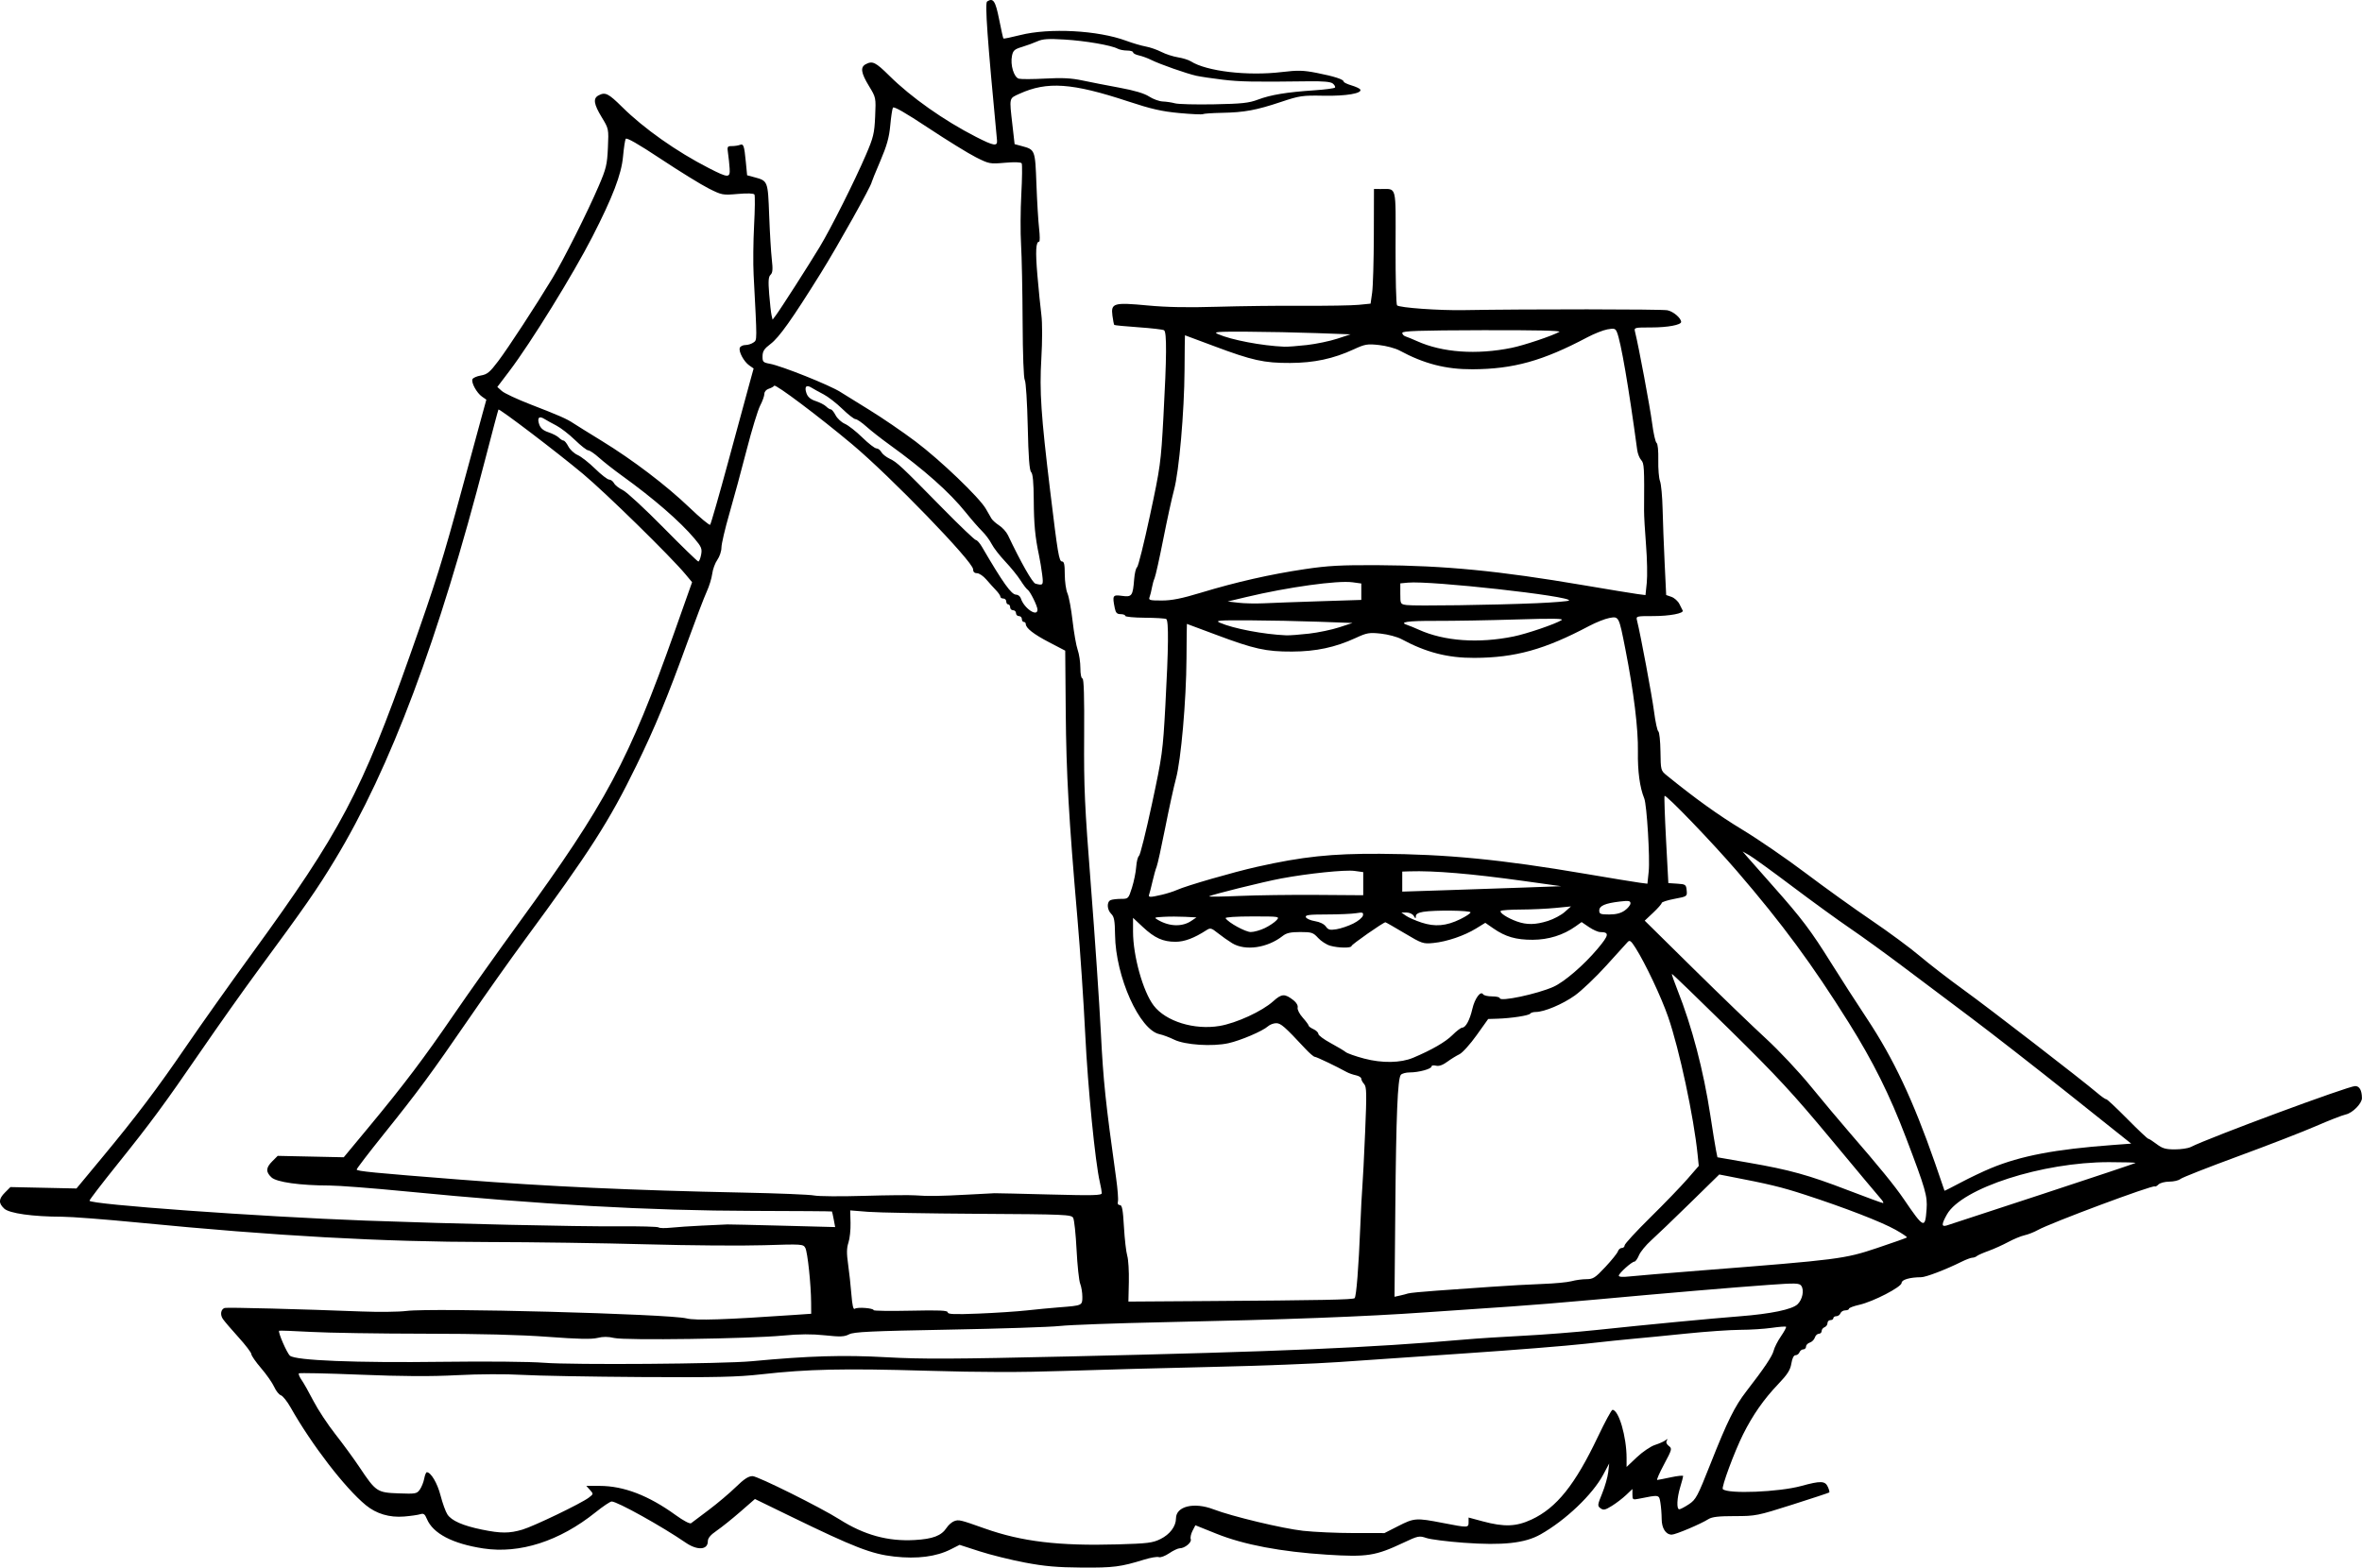 <?xml version="1.0" encoding="UTF-8"?>
<svg version="1.1" viewBox="0 0 1291.6 857.4" xmlns="http://www.w3.org/2000/svg">
<path transform="translate(-5.281 -49.355)" d="m565.67 903.99c-7.627-1.445-18.769-4.213-24.76-6.151l-10.893-3.524-4.824 2.442c-7.977 4.039-18.349 5.368-30.919 3.963-12.408-1.387-21.859-5.046-56.256-21.785l-19.918-9.693-7.965 6.946c-4.381 3.821-10.177 8.469-12.882 10.329-3.485 2.398-4.917 4.111-4.917 5.884 0 4.733-5.745 5.082-12.074 0.732-13-8.934-37.449-22.536-40.509-22.536-0.79 0-4.762 2.669-8.827 5.93-19.672 15.786-41.412 22.785-61.35 19.751-16.844-2.563-27.567-8.18-30.879-16.175-1.093-2.638-1.787-3.131-3.591-2.55-1.23 0.396-5.193 0.966-8.806 1.266-8.013 0.666-15.235-1.481-21.019-6.249-11.371-9.373-29.566-33.023-41.07-53.384-1.888-3.342-4.282-6.345-5.319-6.675-1.037-0.329-2.691-2.395-3.675-4.591-0.984-2.196-4.194-6.791-7.135-10.212-2.941-3.421-5.347-6.885-5.347-7.698 0-0.813-3.17-4.974-7.045-9.247-3.875-4.273-7.726-8.781-8.557-10.018-1.591-2.367-1.094-5.297 1.019-6.004 1.237-0.414 41.843 0.633 74.851 1.93 9.387 0.369 20.427 0.239 24.533-0.288 14.137-1.816 143.66 1.637 153.2 4.084 4.792 1.228 21.316 0.694 58.796-1.901l9.333-0.646-0.036-5.996c-0.06-9.978-1.93-27.69-3.168-30.004-1.131-2.114-1.764-2.155-22.713-1.49-11.852 0.376-40.749 0.151-64.216-0.501-23.467-0.652-62.347-1.213-86.4-1.245-58.365-0.08-116.31-3.301-191.46-10.644-17.887-1.748-36.607-3.186-41.6-3.196-16.08-0.033-28.907-1.833-31.69-4.447-3.219-3.024-3.098-5.267 0.476-8.841l2.931-2.931 36.117 0.77 13.714-16.533c19.156-23.094 30.26-37.798 46.721-61.867 7.824-11.44 23.833-34 35.575-50.133 48.225-66.258 59.972-88.457 86.425-163.32 14.165-40.086 17.813-51.753 28.48-91.082 4.773-17.6 9.7-35.714 10.948-40.254l2.269-8.254-2.394-1.677c-2.869-2.009-5.943-7.603-5.217-9.493 0.286-0.744 2.36-1.667 4.611-2.052 3.479-0.594 4.902-1.773 9.509-7.884 5.518-7.319 20.546-30.323 29.653-45.392 6.147-10.171 19.036-35.85 25.261-50.326 4.114-9.567 4.634-11.731 5.048-20.994 0.462-10.322 0.46-10.331-3.392-16.673-4.337-7.139-4.81-10.28-1.791-11.895 3.731-1.997 5.393-1.187 12.972 6.317 11.937 11.819 29.795 24.415 47.364 33.406 10.714 5.483 11.741 5.505 11.41 0.239-0.147-2.347-0.537-6.067-0.866-8.267-0.556-3.717-0.409-4 2.075-4 1.47 0 3.428-0.29 4.351-0.644 2.054-0.788 2.42 0.256 3.303 9.425l0.692 7.181 3.95 1.064c7.418 1.997 7.415 1.991 8.114 20.841 0.348 9.387 0.996 20.229 1.439 24.095 0.624 5.437 0.47 7.342-0.679 8.415-1.163 1.087-1.327 3.375-0.754 10.572 0.402 5.052 0.985 10.264 1.296 11.583l0.565 2.398 1.807-2.398c2.514-3.336 17.897-27.337 23.974-37.405 6.152-10.192 19.045-35.884 25.255-50.326 4.114-9.567 4.634-11.731 5.048-20.994 0.462-10.322 0.46-10.331-3.392-16.673-4.337-7.139-4.81-10.28-1.791-11.895 3.731-1.997 5.393-1.187 12.972 6.317 11.937 11.819 29.795 24.415 47.364 33.406 9.782 5.006 11.812 5.331 11.479 1.839-5.295-55.583-6.683-75.075-5.403-75.9 3.341-2.155 4.548-0.355 6.563 9.778 1.107 5.567 2.159 10.286 2.339 10.486 0.179 0.2 4.294-0.64 9.144-1.867 16.003-4.047 42.535-2.629 58.012 3.1 3.52 1.303 8.32 2.713 10.667 3.134s6.187 1.751 8.533 2.956c2.347 1.206 6.427 2.535 9.067 2.955s5.829 1.415 7.087 2.212c8.618 5.457 31 8.091 49.709 5.85 8.831-1.058 11.721-0.985 19.2 0.483 9.487 1.862 14.671 3.549 14.671 4.775 0 0.423 1.9 1.338 4.222 2.033s4.487 1.693 4.81 2.216c1.317 2.131-7.647 3.678-19.936 3.441-11.738-0.227-13.175-0.018-23.467 3.421-13.507 4.514-19.986 5.707-32.227 5.935-5.242 0.098-9.92 0.418-10.396 0.712-0.476 0.294-6.29 0.029-12.92-0.587-9.603-0.894-15.301-2.193-28.004-6.385-30.636-10.11-44.25-11.062-59.415-4.156-5.745 2.616-5.559 1.803-3.849 16.837l1.217 10.704 3.882 1.045c7.341 1.977 7.349 1.996 8.047 20.822 0.348 9.387 1.004 20.307 1.457 24.267s0.471 7.2 0.04 7.2c-1.822 0-2.092 5.182-0.959 18.44 0.662 7.751 1.634 17.453 2.16 21.56 0.565 4.419 0.56 14.216-0.013 24-1.051 17.945-0.194 30.753 4.856 72.533 4.175 34.543 4.827 38.4 6.485 38.4 1.109 0 1.477 1.753 1.477 7.039 0 3.871 0.661 8.551 1.47 10.4 0.809 1.849 2.067 8.626 2.796 15.062 0.73 6.435 1.988 13.576 2.797 15.867 0.809 2.292 1.47 6.747 1.47 9.9 0 3.335 0.474 5.733 1.133 5.733 0.779 0 1.069 9.919 0.93 31.733-0.179 27.932 0.265 37.739 3.707 81.867 2.151 27.573 4.593 63.573 5.427 80 1.367 26.909 2.496 37.68 8.38 79.896 0.81 5.809 1.24 11.449 0.957 12.533-0.328 1.254 0.053 1.971 1.046 1.971 1.238 0 1.705 2.489 2.251 12 0.379 6.6 1.191 13.68 1.804 15.733 0.613 2.053 1.005 8.533 0.871 14.4l-0.243 10.667 42.602-0.284c63.512-0.424 80.263-0.754 81.107-1.598 0.933-0.933 2.203-17.046 3.089-39.184 0.364-9.093 0.877-18.933 1.141-21.867 0.264-2.933 0.946-16.347 1.516-29.809 0.894-21.104 0.819-24.715-0.54-26.217-0.867-0.958-1.577-2.295-1.577-2.971 0-0.676-1.32-1.507-2.933-1.847s-3.848-1.12-4.966-1.733c-6.07-3.329-16.6-8.356-17.505-8.356-0.574 0-2.893-1.983-5.153-4.406-11.361-12.183-13.427-13.994-15.962-13.994-1.439 0-3.463 0.766-4.497 1.701-2.879 2.605-14.945 7.761-21.638 9.245-8.729 1.936-23.745 0.953-29.642-1.94-2.583-1.268-6.184-2.614-8-2.992-10.969-2.282-24.05-31.455-24.339-54.281-0.099-7.796-0.489-9.959-2.076-11.508-2.4-2.343-2.554-6.7-0.267-7.578 0.928-0.356 3.48-0.647 5.672-0.647 3.915 0 4.019-0.107 5.924-6.133 1.067-3.373 2.108-8.501 2.313-11.395 0.206-2.894 0.89-5.58 1.52-5.97 0.63-0.39 3.81-13.142 7.067-28.339 5.661-26.42 5.983-28.776 7.35-53.764 1.73-31.635 1.884-46.591 0.488-47.454-0.575-0.355-5.855-0.677-11.733-0.715-5.878-0.038-10.688-0.496-10.688-1.017 0-0.521-1.14-0.948-2.533-0.948-1.984 0-2.678-0.723-3.2-3.333-1.387-6.933-1.134-7.357 3.972-6.657 5.421 0.743 5.926 0.049 6.641-9.146 0.248-3.192 0.961-6.118 1.584-6.503 0.623-0.385 3.796-13.133 7.053-28.33 5.661-26.42 5.983-28.776 7.35-53.764 1.805-32.995 1.903-46.579 0.343-47.543-0.655-0.405-6.958-1.137-14.008-1.626-7.05-0.49-12.992-1.065-13.205-1.278-0.213-0.213-0.667-2.51-1.008-5.103-0.901-6.84 0.7-7.3 19.301-5.542 10.294 0.973 22.011 1.195 37.844 0.717 12.613-0.381 33.733-0.629 46.933-0.551 13.2 0.078 26.945-0.152 30.544-0.51l6.544-0.652 0.852-6.022c0.469-3.312 0.884-17.423 0.923-31.356l0.071-25.334 3.733 0.015c8.846 0.036 8.174-2.622 8.082 31.972-0.045 16.922 0.318 31.168 0.807 31.657 1.303 1.305 22.9 2.857 36.445 2.618 34.645-0.61 108.23-0.561 111.41 0.074 3.186 0.637 7.423 4.232 7.496 6.36 0.056 1.645-7.392 3.038-16.251 3.038-9.45 0-9.55 0.028-8.938 2.463 1.942 7.737 8.191 41.177 9.307 49.804 0.721 5.573 1.819 10.466 2.439 10.872 0.666 0.436 1.052 4.279 0.944 9.385-0.101 4.755 0.323 9.943 0.942 11.528 0.62 1.585 1.256 8.402 1.414 15.149 0.158 6.747 0.664 20.117 1.123 29.712l0.836 17.445 2.891 1.008c1.59 0.554 3.541 2.304 4.337 3.888 0.795 1.584 1.603 3.186 1.796 3.559 0.798 1.55-7.091 3.055-16.022 3.055-9.45 0-9.55 0.028-8.938 2.463 1.942 7.737 8.191 41.177 9.307 49.804 0.721 5.573 1.774 10.438 2.34 10.811 0.566 0.373 1.09 5.338 1.164 11.035 0.133 10.15 0.2 10.41 3.336 12.959 15.679 12.745 28.383 21.863 41.609 29.862 8.592 5.197 24.105 15.849 34.473 23.671 10.368 7.822 26.531 19.427 35.918 25.788 9.387 6.361 21.297 15.154 26.467 19.541 5.17 4.386 15.948 12.706 23.95 18.488 13.902 10.044 64.502 49.105 73.187 56.498 2.276 1.937 4.436 3.432 4.8 3.322 0.364-0.11 5.515 4.711 11.447 10.713 5.932 6.002 11.124 10.913 11.538 10.913s2.473 1.312 4.575 2.916c3.136 2.392 4.919 2.916 9.934 2.916 3.361 0 7.249-0.568 8.64-1.262 10.899-5.442 86.239-33.369 90.021-33.369 2.346 0 3.658 2.339 3.692 6.585 0.023 2.918-5.12 8.136-8.814 8.941-1.891 0.412-9.198 3.259-16.238 6.326s-26.24 10.516-42.667 16.554c-16.426 6.037-30.624 11.626-31.55 12.419-0.926 0.793-3.652 1.442-6.057 1.442-2.405 0-5.07 0.697-5.922 1.549-0.852 0.852-1.765 1.333-2.029 1.069-0.957-0.957-57.032 19.962-64.001 23.876-2.008 1.128-5.245 2.401-7.193 2.829-1.948 0.428-5.996 2.101-8.995 3.717-2.999 1.617-7.852 3.803-10.785 4.859-2.933 1.056-5.789 2.321-6.347 2.81-0.557 0.49-1.661 0.89-2.452 0.89-0.791 0-3.455 1.002-5.92 2.228-8.675 4.312-19.444 8.432-22.082 8.447-6.148 0.035-10.667 1.345-10.667 3.092 0 2.249-15.54 10.294-23.2 12.011-3.08 0.69-5.6 1.653-5.6 2.139s-0.909 0.883-2.019 0.883c-1.111 0-2.296 0.72-2.633 1.6s-1.349 1.6-2.248 1.6-1.633 0.48-1.633 1.067c0 0.587-0.72 1.067-1.6 1.067s-1.6 0.735-1.6 1.633c0 0.898-0.72 1.91-1.6 2.248-0.88 0.338-1.6 1.283-1.6 2.1 0 0.817-0.688 1.486-1.528 1.486s-1.825 0.935-2.188 2.079c-0.363 1.143-1.595 2.376-2.739 2.739-1.143 0.363-2.079 1.347-2.079 2.188 0 0.84-0.669 1.528-1.486 1.528-0.817 0-1.762 0.72-2.1 1.6-0.338 0.88-1.307 1.6-2.154 1.6-0.983 0-1.809 1.638-2.286 4.533-0.593 3.6-2.109 5.961-7.367 11.467-7.704 8.068-13.74 16.714-18.989 27.2-4.765 9.519-12.035 29.14-11.131 30.043 2.743 2.743 30.703 1.623 42.881-1.718 10.643-2.92 13.049-2.841 14.561 0.479 0.669 1.469 1.019 2.845 0.777 3.056-0.242 0.212-9.32 3.21-20.173 6.662-19.139 6.088-20.088 6.277-31.513 6.277-8.81 0-12.44 0.417-14.4 1.656-4.272 2.699-17.948 8.478-20.064 8.478-3.259 0-5.488-3.493-5.501-8.617-6e-3 -2.594-0.317-6.566-0.691-8.827-0.745-4.508-0.48-4.46-11.831-2.184-3.256 0.653-3.467 0.512-3.467-2.314v-3.009l-3.467 3.283c-1.907 1.806-5.409 4.484-7.784 5.953-3.645 2.254-4.608 2.457-6.187 1.303-1.762-1.288-1.71-1.756 0.897-8.144 1.521-3.727 3.007-8.937 3.302-11.577l0.536-4.8-3.243 6.088c-5.795 10.881-20.605 24.996-34.34 32.731-8.563 4.822-20.58 6.122-42.034 4.546-8.9-0.654-18.05-1.819-20.331-2.588-3.955-1.334-4.548-1.211-12.682 2.626-15.175 7.159-19.815 7.88-41.746 6.486-25.163-1.598-45.396-5.436-60.382-11.454l-11.524-4.627-1.566 3.029c-0.861 1.666-1.297 3.729-0.969 4.585 0.666 1.736-3.264 4.978-6.034 4.978-0.961 0-3.556 1.228-5.767 2.728-2.211 1.5-4.754 2.446-5.65 2.102s-4.555 0.281-8.129 1.389c-12.671 3.928-16.749 4.447-33.981 4.323-13.541-0.097-20.342-0.697-31.185-2.751zm74.157-12.835c5.182-2.554 8.51-6.977 8.51-11.31 0-6.652 9.886-9.041 20.522-4.959 10.072 3.866 37.7 10.49 48.98 11.743 6.067 0.674 18.561 1.231 27.764 1.238l16.733 0.012 7.535-3.84c8.755-4.462 9.791-4.534 24.37-1.703 13.868 2.693 14.096 2.686 14.096-0.415v-2.545l7.733 2.08c11.788 3.17 18.341 2.921 26.755-1.017 13.676-6.4 23.733-18.968 36.252-45.307 3.834-8.067 7.412-14.667 7.95-14.667 3.418 0 7.709 14.697 7.709 26.406v4.837l5.634-5.329c3.099-2.931 7.539-5.943 9.867-6.694 2.328-0.751 4.925-1.903 5.771-2.559 1.192-0.926 1.348-0.879 0.693 0.21-0.527 0.876-0.102 1.964 1.129 2.89 1.882 1.417 1.761 1.883-2.607 10.062-2.519 4.717-4.199 8.559-3.733 8.539 0.466-0.021 3.847-0.681 7.514-1.468 3.667-0.787 6.667-1.086 6.667-0.665 0 0.421-0.715 3.121-1.589 6.001-1.838 6.059-2.1 12.17-0.522 12.17 0.599 0 2.959-1.237 5.244-2.749 3.85-2.548 4.713-4.162 11.785-22.041 9.277-23.455 13.25-31.489 19.672-39.782 9.775-12.623 14.196-19.217 14.924-22.258 0.408-1.703 2.2-5.217 3.983-7.808 1.783-2.591 3.027-4.926 2.765-5.188-0.262-0.262-3.788 2e-3 -7.836 0.587-4.048 0.585-11.772 1.073-17.166 1.085-5.393 0.012-18.833 0.949-29.867 2.083s-23.661 2.371-28.061 2.749-16.4 1.626-26.667 2.774c-10.267 1.148-39.787 3.51-65.6 5.25-25.813 1.74-57.013 3.885-69.333 4.769-12.32 0.883-43.52 2.08-69.333 2.66-25.813 0.58-62.053 1.563-80.533 2.186-24.459 0.824-45.063 0.796-75.733-0.1-45.155-1.321-64.807-0.894-90.133 1.957-13.247 1.491-24.594 1.748-65.951 1.493-27.473-0.169-56.753-0.705-65.067-1.191-8.857-0.517-23.507-0.446-35.382 0.172-14.522 0.756-29.574 0.678-53.102-0.273-18.059-0.73-33.112-1.051-33.45-0.713-0.338 0.338 0.327 1.962 1.477 3.609 1.15 1.647 4.077 6.835 6.503 11.528 2.426 4.693 7.81 12.853 11.964 18.133 4.154 5.28 10.115 13.44 13.247 18.133 8.903 13.343 9.588 13.8 21.315 14.232 9.357 0.344 10.018 0.226 11.644-2.097 0.948-1.354 2.02-4.038 2.382-5.965 0.361-1.927 1-3.503 1.419-3.503 2.243 0 5.783 5.995 7.514 12.724 1.079 4.193 2.765 8.851 3.747 10.35 2.263 3.453 8.429 6.165 18.894 8.308 10.354 2.121 14.992 2.119 22.152-6e-3 6.279-1.865 32.091-14.302 36.266-17.474 2.595-1.972 2.606-2.042 0.635-4.22l-2.005-2.215 7.365 0.013c13.112 0.022 26.679 5.232 41.426 15.907 4.369 3.162 7.861 5 8.533 4.49 0.626-0.474 5.006-3.771 9.732-7.326s11.348-9.153 14.714-12.44c4.534-4.426 6.909-5.976 9.16-5.976 2.809 0 37.231 17.132 47.547 23.664 13.512 8.556 26.472 12.115 41.087 11.282 9.979-0.569 14.628-2.347 17.469-6.682 1.001-1.528 2.868-3.166 4.149-3.64 2.529-0.936 3.276-0.756 16.748 4.029 20.155 7.158 40.521 9.595 72.533 8.681 16.506-0.472 19.225-0.809 23.49-2.911zm-223.49-97.271c31.32-2.943 50.143-3.502 73.588-2.186 19.508 1.096 36.469 1.021 100.28-0.439 115.14-2.635 164.96-4.765 215.85-9.227 6.83-0.599 21.299-1.536 32.152-2.083 10.853-0.547 28.853-1.96 40-3.14 28.014-2.966 62.483-6.265 78.456-7.508 16.979-1.321 28.521-3.72 31.537-6.553 2.719-2.554 3.769-7.786 2.038-10.153-1.071-1.465-3.127-1.52-17.688-0.479-19.563 1.4-55.674 4.466-95.409 8.101-15.84 1.449-36.24 3.12-45.333 3.713-9.093 0.593-29.973 2.024-46.4 3.179-34.159 2.404-76.695 4.009-144 5.433-25.813 0.546-51.253 1.472-56.533 2.058-5.28 0.586-32.673 1.488-60.874 2.005-42.462 0.778-51.813 1.219-54.409 2.562-2.626 1.358-4.777 1.446-13.228 0.544-7.117-0.76-13.87-0.719-22.905 0.139-18.521 1.758-86.346 2.729-92.317 1.321-3.328-0.785-6.14-0.794-9.171-0.032-3.171 0.798-10.573 0.637-26.946-0.586-15.263-1.14-37.168-1.699-67.629-1.726-24.78-0.022-52.73-0.466-62.113-0.985-9.383-0.519-17.2-0.804-17.371-0.633-0.73 0.73 4.236 12.176 5.919 13.643 3.025 2.637 36.007 3.96 83.444 3.347 24.067-0.311 47.851-0.086 55.467 0.523 15.542 1.244 97.91 0.638 113.6-0.837zm150.4-27.791c5.28-0.585 13.2-1.341 17.6-1.681 12.836-0.99 12.8-0.974 12.8-5.765 0-2.297-0.535-5.528-1.189-7.18-0.654-1.651-1.542-9.997-1.974-18.545-0.432-8.548-1.267-16.404-1.856-17.457-1.003-1.793-4.283-1.933-51.627-2.21-27.805-0.163-54.997-0.649-60.426-1.081l-9.871-0.785 0.181 6.805c0.1 3.743-0.413 8.595-1.139 10.784-0.995 3-1.047 5.889-0.21 11.733 0.611 4.264 1.427 11.72 1.815 16.569 0.5 6.255 1.052 8.55 1.899 7.901 1.344-1.029 10.261-0.359 10.261 0.77 0 0.401 9.12 0.533 20.267 0.293 15.837-0.341 20.267-0.142 20.267 0.91 0 1.055 3.63 1.201 16.8 0.674 9.24-0.37 21.12-1.151 26.4-1.736zm208.53-9.282c0.88-0.299 7.84-0.98 15.467-1.515 7.627-0.534 21.067-1.485 29.867-2.113s21.429-1.331 28.064-1.564 13.835-0.915 16-1.516c2.165-0.601 5.802-1.096 8.083-1.099 3.708-5e-3 4.808-0.712 10.384-6.673 3.43-3.667 6.516-7.507 6.858-8.533 0.342-1.027 1.309-1.867 2.149-1.867 0.84 0 1.528-0.64 1.528-1.422s6.293-7.622 13.986-15.2 16.814-17.033 20.272-21.011l6.287-7.234-0.619-6.1c-2.115-20.823-10-57.691-16.125-75.391-3.761-10.868-12.456-29.282-17.837-37.774-2.458-3.878-3.184-4.418-4.307-3.2-0.743 0.806-6.03 6.637-11.748 12.957-5.718 6.321-13.422 13.651-17.121 16.29-6.689 4.773-16.773 9.018-21.424 9.018-1.34 0-2.691 0.411-3.002 0.914-0.638 1.032-10.34 2.527-17.932 2.764l-5.037 0.157-6.368 8.926c-3.502 4.909-7.715 9.571-9.362 10.359-1.647 0.788-4.662 2.653-6.701 4.145-2.486 1.819-4.506 2.512-6.133 2.103-1.335-0.335-2.427-0.142-2.427 0.428 0 1.35-6.934 3.257-11.869 3.264-2.128 3e-3 -4.344 0.606-4.923 1.339-1.734 2.193-2.553 22.111-3.007 73.082l-0.429 48.282 2.915-0.638c1.603-0.351 3.635-0.882 4.515-1.181zm161.07-12.639c74.408-5.833 77.539-6.234 95.37-12.208 8.729-2.924 16.077-5.524 16.331-5.777s-2.576-2.159-6.287-4.234c-7.747-4.332-27.788-12.087-49.414-19.121-13.074-4.252-19.484-5.798-42.133-10.159l-4.8-0.924-16 15.672c-8.8 8.62-18.351 17.781-21.224 20.358-2.873 2.578-5.88 6.247-6.681 8.153-0.801 1.907-1.914 3.467-2.472 3.467-1.441 0-8.556 6.403-8.556 7.7 0 0.672 2.11 0.836 5.6 0.435 3.08-0.354 21.2-1.867 40.267-3.362zm-546.67-24.49c6.453-0.31 12.453-0.591 13.333-0.623 0.88-0.033 14.506 0.28 30.281 0.694l28.681 0.753-0.776-4.153c-0.427-2.284-0.874-4.254-0.993-4.377-0.119-0.123-19.397-0.267-42.838-0.32-57.486-0.13-115.96-3.411-190.34-10.679-17.887-1.748-36.607-3.186-41.6-3.196-16.08-0.033-28.907-1.833-31.69-4.447-3.219-3.024-3.098-5.267 0.476-8.841l2.931-2.931 36.117 0.77 13.714-16.533c19.156-23.094 30.26-37.798 46.721-61.867 7.824-11.44 23.833-34 35.575-50.133 47.436-65.175 60.049-88.786 84.864-158.87l9.608-27.135-3.613-4.332c-8.19-9.82-43.648-44.564-56.026-54.897-14.374-12-45.747-35.866-46.251-35.186-0.171 0.23-3.35 12.178-7.065 26.551-25.724 99.516-51.928 169.42-82.373 219.73-9.856 16.29-16.28 25.525-42.662 61.333-7.348 9.973-20.942 29.173-30.208 42.667-20.711 30.157-27.782 39.745-46.584 63.162-8.109 10.099-14.744 18.771-14.744 19.271 0 2.039 92.835 8.731 150.93 10.88 48.199 1.783 115.04 3.297 137.91 3.124 11.906-0.09 21.986 0.181 22.4 0.603s3.392 0.491 6.619 0.153c3.227-0.337 11.147-0.867 17.6-1.177zm732.8-17.334c27.573-9.061 50.333-16.671 50.578-16.912 0.244-0.24-6.293-0.437-14.527-0.437-36.449 0-80.536 14.234-88.616 28.61-3.059 5.443-3.051 6.95 0.032 5.974 1.32-0.418 24.96-8.174 52.533-17.235zm-63.682 8.369c0.523-7.23-0.544-10.937-11.243-39.051-8.921-23.441-18.022-41.736-31.307-62.933-20.091-32.055-36.337-54.09-61.129-82.908-13.653-15.87-38.775-41.978-39.6-41.153-0.246 0.246 0.119 11.078 0.81 24.071l1.258 23.624 4.847 0.316c4.569 0.298 4.865 0.507 5.171 3.651 0.323 3.316 0.284 3.342-6.667 4.654-3.845 0.726-6.991 1.74-6.991 2.255 0 0.515-2.088 2.901-4.641 5.303l-4.641 4.367 26.774 26.402c14.726 14.521 32.487 31.64 39.47 38.043 7.004 6.422 17.967 18.097 24.454 26.042 6.467 7.92 16.129 19.44 21.471 25.6 16.12 18.589 24.577 28.972 29.543 36.273 10.941 16.084 11.63 16.386 12.421 5.444zm-25.056-5.718c-1.197-1.32-13.341-15.84-26.987-32.267-20.968-25.242-29.621-34.6-55.876-60.435-17.086-16.813-31.205-30.433-31.375-30.268s1.193 4.081 3.03 8.702c7.959 20.027 14.289 44.149 18.02 68.668 1.294 8.507 2.695 17.147 3.113 19.2l0.76 3.733 17.027 2.959c22.571 3.923 32.681 6.723 54.36 15.058 9.973 3.834 18.577 6.989 19.119 7.011 0.542 0.022 0.01-1.041-1.19-2.361zm-527.8-1.838c6.898 0.524 13.092 0.433 28.8-0.42 7.04-0.383 13.52-0.721 14.4-0.752 0.88-0.031 14.44 0.281 30.133 0.694 24.021 0.631 28.529 0.515 28.507-0.734-0.014-0.816-0.496-3.519-1.07-6.008-2.556-11.078-6.545-51.503-7.989-80.952-0.866-17.679-2.771-45.999-4.231-62.933-4.783-55.446-6.139-79.373-6.426-113.34l-0.283-33.48-8.752-4.557c-8.545-4.449-12.823-7.798-12.823-10.038 0-0.611-0.48-1.111-1.067-1.111-0.587 0-1.067-0.72-1.067-1.6s-0.72-1.6-1.6-1.6-1.6-0.72-1.6-1.6-0.72-1.6-1.6-1.6-1.6-0.72-1.6-1.6-0.48-1.6-1.067-1.6c-0.587 0-1.067-0.72-1.067-1.6s-0.72-1.6-1.6-1.6-1.6-0.458-1.6-1.018-1.08-2.143-2.4-3.518-3.724-4.037-5.342-5.915c-1.618-1.878-3.898-3.415-5.067-3.415-1.424 0-2.125-0.714-2.125-2.165 0-4.096-45.21-50.804-66.161-68.353-18.112-15.17-41.906-33.061-42.582-32.016-0.325 0.502-1.67 1.25-2.99 1.662-1.385 0.432-2.4 1.607-2.4 2.778 0 1.116-1.032 4.009-2.294 6.43-1.262 2.421-4.598 13.356-7.413 24.3-2.816 10.944-7.063 26.615-9.439 34.824-2.376 8.21-4.32 16.536-4.32 18.502 0 1.966-1.009 4.992-2.241 6.723-1.233 1.731-2.495 5.165-2.806 7.631-0.31 2.466-1.671 6.883-3.023 9.817-1.352 2.933-6.027 15.173-10.389 27.2-11.149 30.74-17.8 46.845-27.974 67.733-14.906 30.605-25.489 47.126-61.498 96-7.348 9.973-20.942 29.173-30.208 42.667-20.711 30.157-27.782 39.745-46.584 63.162-8.109 10.099-14.744 18.771-14.744 19.271 0 0.918 9.05 1.803 56.533 5.524 47.827 3.748 94.25 5.877 154.67 7.092 19.067 0.383 36.587 1.097 38.933 1.586 2.347 0.489 14.587 0.581 27.2 0.206 12.613-0.375 25.333-0.5 28.267-0.278zm588.08-14.887c16.378-6.754 35.044-10.307 66.422-12.645l10.24-0.763-33.707-26.857c-18.539-14.771-42.827-33.701-53.974-42.066-11.147-8.365-27.958-21-37.359-28.077-9.401-7.077-22.361-16.451-28.8-20.832-6.439-4.381-20.65-14.701-31.58-22.933-10.93-8.233-21.49-15.884-23.467-17.002l-3.594-2.033 2.192 2.567c1.206 1.412 7.769 8.853 14.586 16.537 15.61 17.596 20.523 24.107 31.71 42.03 4.943 7.92 13.742 21.578 19.552 30.352 14.54 21.957 25.137 44.467 37.164 78.947 2.858 8.194 5.197 15.006 5.197 15.136s3.979-1.88 8.843-4.467 12.322-6.139 16.575-7.893zm-316.02-60.355c10.184-4.294 17.728-8.649 21.485-12.402 2.228-2.226 4.639-4.063 5.359-4.082 1.948-0.052 4.158-4.142 5.59-10.347 1.304-5.65 4.545-10.016 5.859-7.891 0.386 0.625 2.594 1.136 4.906 1.136 2.312 0 4.204 0.434 4.204 0.965 0 2.09 20.394-2.223 29.333-6.203 5.925-2.638 16.582-11.809 24.091-20.729 6.402-7.605 6.656-9.177 1.49-9.216-1.184-9e-3 -3.955-1.241-6.158-2.738l-4.005-2.722-3.327 2.369c-6.681 4.757-14.786 7.289-23.423 7.316-9.113 0.028-14.882-1.636-21.457-6.191l-4.458-3.088-4.984 3.067c-6.484 3.99-16.015 7.237-23.368 7.962-5.646 0.557-6.241 0.355-15.85-5.373-5.491-3.273-10.175-5.952-10.41-5.952-1.131 0-18.54 12.17-18.54 12.96 0 1.234-7.181 1.145-11.676-0.144-2.014-0.578-4.984-2.498-6.599-4.267-2.684-2.939-3.53-3.216-9.787-3.216-5.254 0-7.487 0.501-9.586 2.152-8.371 6.585-20.446 8.319-27.598 3.964-2.152-1.31-5.674-3.792-7.827-5.514-3.546-2.837-4.131-2.991-6.221-1.636-6.723 4.358-12.062 6.368-16.921 6.368-6.905 0-11.449-2.052-17.896-8.082l-5.356-5.01v7.543c0 13.277 5.443 32.763 11.296 40.436 6.604 8.659 22.202 13.486 36.036 11.153 9.175-1.547 23.268-8.033 29.302-13.485 4.687-4.234 6.35-4.311 11.178-0.513 1.568 1.233 2.471 2.853 2.205 3.956-0.254 1.055 0.949 3.438 2.766 5.479 1.769 1.986 3.216 3.949 3.216 4.362 0 0.413 1.2 1.298 2.667 1.966 1.467 0.668 2.667 1.835 2.667 2.592 0 0.757 3 2.999 6.667 4.982 3.667 1.983 7.387 4.202 8.267 4.931s5.44 2.34 10.133 3.579c9.797 2.587 19.953 2.421 26.732-0.437zm-81.076-70.947c2.454-1.188 5.32-3.108 6.369-4.267 1.89-2.088 1.774-2.106-13.255-2.106-8.795 0-14.911 0.406-14.564 0.967 1.497 2.422 10.862 7.566 13.774 7.566 1.768 0 5.222-0.972 7.676-2.16zm48.396-2.492c2.685-1.339 5.051-3.311 5.257-4.382 0.328-1.702-0.142-1.862-3.733-1.268-2.26 0.373-9.493 0.684-16.075 0.691-9.742 0.01-11.861 0.286-11.401 1.486 0.311 0.811 2.545 1.791 4.964 2.178 2.648 0.423 5.012 1.58 5.941 2.906 1.292 1.845 2.245 2.091 5.854 1.514 2.371-0.379 6.508-1.785 9.193-3.124zm-88.507-1.497 2.722-1.851-6.172-0.321c-3.395-0.177-8.675-0.177-11.733 0-5.402 0.312-5.485 0.365-2.894 1.84 6.267 3.569 13.133 3.695 18.078 0.333zm146.99-0.874c3.08-1.504 5.6-3.179 5.6-3.722 0-1.103-19.635-1.333-25.867-0.304-2.682 0.443-4.011 1.23-4.032 2.388-0.028 1.505-0.172 1.487-1.12-0.14-0.606-1.041-2.348-1.867-3.938-1.867h-2.851l2.511 1.759c1.381 0.967 5.208 2.647 8.504 3.732 7.382 2.43 13.53 1.894 21.193-1.847zm47.917 0.958c3.138-0.989 7.26-3.18 9.16-4.869l3.455-3.071-8.533 0.836c-4.693 0.46-13.173 0.851-18.844 0.869-5.671 0.018-10.632 0.354-11.026 0.747-0.921 0.92 3.695 3.941 8.813 5.767 5.422 1.935 10.196 1.856 16.974-0.281zm42.051-5.741c1.704-1.213 3.098-2.959 3.098-3.88 0-1.4-0.952-1.562-5.802-0.992-8.101 0.952-11.265 2.333-11.265 4.919 0 1.886 0.689 2.16 5.435 2.16 3.785 0 6.376-0.67 8.533-2.206zm-253.18-8.576c2.795-0.65 6.522-1.837 8.282-2.637 5.043-2.294 30.837-9.75 43.733-12.641 25.003-5.605 40.743-7.275 67.2-7.13 36.604 0.201 66.334 3.098 112.53 10.964 13.787 2.348 27.033 4.523 29.435 4.834l4.369 0.566 0.696-6.657c0.759-7.265-1.02-36.55-2.43-39.983-2.436-5.935-3.65-14.903-3.466-25.6 0.215-12.441-2.236-32.465-6.852-56-3.554-18.114-3.525-18.059-8.767-17.101-2.334 0.427-7.291 2.39-11.015 4.363-24.34 12.895-40.406 17.364-62.771 17.462-14.565 0.064-26.427-2.986-39.885-10.255-2.283-1.233-7.323-2.587-11.2-3.008-6.417-0.697-7.656-0.486-13.823 2.358-11.197 5.163-21.644 7.397-34.825 7.449-14.247 0.056-20.731-1.381-41.619-9.221-8.665-3.252-15.805-5.913-15.867-5.913s-0.164 8.52-0.227 18.933c-0.138 23.042-2.993 55.535-5.781 65.785-1.129 4.151-3.759 16.188-5.845 26.748-2.085 10.56-4.198 20.16-4.696 21.333-0.497 1.173-1.511 4.773-2.253 8-0.742 3.227-1.572 6.467-1.845 7.2-0.608 1.637 0.431 1.66 6.917 0.152zm84.815 0.078 25.333 0.177v-12.649l-4.761-0.653c-5.133-0.704-25.388 1.382-40.039 4.122-9.859 1.844-38.603 8.979-39.467 9.796-0.293 0.278 7.147 0.173 16.533-0.232 9.387-0.405 28.467-0.658 42.4-0.56zm114.4-4.068 19.2-0.695-20.8-2.897c-28.3-3.942-48.692-5.658-62.133-5.23l-4 0.127v10.96l24.267-0.785c13.347-0.432 32.907-1.098 43.467-1.48zm-6.834-137.29c7.167-1.461 22.613-6.721 26.19-8.918 1.49-0.915-4.596-1.009-24.69-0.381-14.667 0.458-34.467 0.805-44 0.77-15.671-0.058-20.653 0.689-15.467 2.317 1.027 0.322 3.787 1.454 6.133 2.515 13.879 6.276 32.624 7.614 51.833 3.698zm-111.95-1.54c5.068-0.581 12.508-2.133 16.533-3.449l7.319-2.393-18.667-0.679c-10.267-0.374-27.307-0.719-37.867-0.768-16.816-0.077-18.797 0.087-15.955 1.326 7.371 3.211 23.947 6.361 36.221 6.883 1.76 0.075 7.346-0.339 12.414-0.92zm-148.41-13.126c0-1.931-4-10.043-5.369-10.889-0.615-0.38-2.38-2.691-3.922-5.135-1.542-2.444-5.301-7.084-8.354-10.31-3.053-3.227-6.396-7.547-7.431-9.6-1.034-2.053-3.395-5.218-5.245-7.033-1.85-1.815-5.828-6.375-8.839-10.133-8.899-11.107-22.824-23.477-41.908-37.228-4.4-3.17-10.029-7.589-12.51-9.818-2.48-2.23-5.155-4.054-5.945-4.054-0.789 0-4.04-2.535-7.224-5.632-3.184-3.098-7.793-6.672-10.244-7.942-2.45-1.27-5.428-2.918-6.618-3.661-2.851-1.78-3.969-0.487-2.701 3.123 0.715 2.034 2.244 3.314 5.071 4.242 2.226 0.731 4.769 2.051 5.652 2.933 0.882 0.882 2.037 1.604 2.567 1.604 0.53 0 1.707 1.438 2.616 3.196 0.909 1.758 3.201 3.875 5.094 4.704 1.893 0.829 6.18 4.191 9.528 7.47 3.348 3.28 6.811 5.963 7.696 5.963 0.885 0 2.089 0.897 2.676 1.994 0.587 1.097 2.65 2.745 4.584 3.663 4.045 1.919 5.961 3.714 29.023 27.179 9.35 9.513 17.51 17.298 18.133 17.299 0.624 1e-3 2.094 1.647 3.267 3.656 11.572 19.815 16.139 26.208 18.721 26.208 1.064 0 2.227 0.92 2.584 2.045 1.721 5.422 9.095 10.412 9.095 6.155zm272.84-3.523c9.556-0.411 17.579-1.078 17.828-1.481 1.472-2.381-75.74-10.948-88.072-9.772l-4.197 0.4v5.687c0 5.606 0.049 5.694 3.467 6.169 4.351 0.605 47.907-0.011 70.975-1.003zm-118.44-1.071 22.667-0.727v-8.989l-4.761-0.653c-8.227-1.128-35.408 2.647-58.173 8.078l-10.133 2.418 5.867 0.691c3.227 0.38 9.467 0.515 13.867 0.3s18.2-0.718 30.667-1.118zm-64.758-4.754c19.089-5.781 37.664-9.99 56.491-12.801 12.725-1.9 19.815-2.285 40-2.175 36.604 0.201 66.334 3.098 112.53 10.964 13.787 2.348 27.033 4.523 29.435 4.834l4.369 0.566 0.703-6.73c0.387-3.702 0.205-12.996-0.404-20.654-0.609-7.658-1.092-16.083-1.073-18.723 0.173-23.971 0.061-25.939-1.582-27.754-0.92-1.016-1.892-3.468-2.16-5.447-4.7-34.717-8.947-59.396-11.105-64.537-0.834-1.987-1.485-2.175-5.198-1.496-2.334 0.427-7.291 2.39-11.015 4.363-24.34 12.895-40.406 17.364-62.771 17.462-14.565 0.064-26.427-2.986-39.885-10.255-2.283-1.233-7.323-2.587-11.2-3.008-6.417-0.697-7.656-0.486-13.823 2.358-11.197 5.163-21.644 7.397-34.825 7.449-14.247 0.056-20.731-1.381-41.619-9.221-8.665-3.252-15.805-5.913-15.867-5.913s-0.164 8.52-0.227 18.933c-0.138 23.042-2.993 55.535-5.781 65.785-1.129 4.151-3.759 16.188-5.845 26.748s-4.218 20.16-4.74 21.333c-0.522 1.173-1.194 3.573-1.493 5.333-0.3 1.76-0.87 4.04-1.267 5.067-0.645 1.667 0.064 1.867 6.634 1.867 5.546 0 10.89-1.07 21.714-4.348zm-87.066-9.785c-0.384-3.08-1.155-7.76-1.714-10.4-2.169-10.242-2.818-17.041-2.904-30.453-0.062-9.609-0.503-14.332-1.423-15.251-0.952-0.951-1.486-8.103-1.867-25.013-0.293-13.028-1.013-24.402-1.6-25.282-0.64-0.961-1.12-13.747-1.2-32-0.073-16.72-0.456-35.68-0.85-42.133s-0.332-18.856 0.138-27.562c0.47-8.706 0.56-16.304 0.2-16.886-0.407-0.659-3.853-0.779-9.127-0.319-8.239 0.719-8.679 0.635-15.926-3.014-4.099-2.064-15.825-9.301-26.056-16.08-12.509-8.289-18.83-11.903-19.297-11.033-0.382 0.712-1.041 5.11-1.465 9.773-0.591 6.504-1.863 11.035-5.46 19.457-2.579 6.038-4.689 11.208-4.689 11.488 0 1.695-18.516 34.825-27.745 49.643-15.947 25.604-22.849 35.326-27.64 38.933-3.37 2.538-4.26 3.907-4.299 6.618-0.045 3.123 0.297 3.481 3.951 4.143 6.473 1.172 32.991 11.785 38.667 15.475 1.467 0.954 8.427 5.265 15.467 9.582 7.04 4.316 18.552 12.175 25.582 17.463 13.517 10.168 34.868 30.615 38.43 36.802 1.166 2.026 2.548 4.426 3.069 5.333 0.522 0.907 2.424 2.61 4.228 3.783 1.804 1.173 3.964 3.573 4.801 5.333 7.12 14.971 13.417 26.067 15.044 26.507 4.194 1.135 4.406 0.853 3.688-4.907zm-186.51-10.914c0.614-3.273 0.186-4.319-3.599-8.8-8.021-9.496-22.408-21.977-39.668-34.413-4.4-3.17-10.029-7.589-12.51-9.818-2.48-2.23-5.155-4.054-5.945-4.054-0.789 0-4.04-2.535-7.224-5.632-3.184-3.098-7.793-6.672-10.244-7.942-2.45-1.27-5.428-2.918-6.618-3.661-2.851-1.78-3.969-0.487-2.701 3.123 0.714 2.034 2.244 3.314 5.071 4.242 2.226 0.731 4.769 2.051 5.652 2.933 0.882 0.882 2.037 1.604 2.567 1.604 0.53 0 1.707 1.438 2.616 3.196 0.909 1.758 3.201 3.875 5.094 4.704 1.893 0.829 6.18 4.191 9.528 7.47 3.348 3.28 6.811 5.963 7.696 5.963 0.885 0 2.089 0.897 2.676 1.994 0.587 1.097 2.748 2.792 4.803 3.767 2.055 0.975 11.996 10.158 22.092 20.406 10.096 10.248 18.73 18.633 19.186 18.633 0.456 0 1.143-1.671 1.526-3.714zm14.914-51.219c5.093-18.773 10.28-37.848 11.528-42.388l2.268-8.254-2.394-1.677c-2.966-2.077-5.934-7.625-5.159-9.644 0.317-0.827 1.7-1.504 3.073-1.504 1.373 0 3.352-0.625 4.397-1.39 2.033-1.487 2.03 0.081 0.081-37.01-0.324-6.16-0.208-18.323 0.256-27.028 0.465-8.706 0.55-16.304 0.191-16.886-0.407-0.659-3.853-0.779-9.127-0.319-8.239 0.719-8.679 0.635-15.926-3.014-4.099-2.064-15.825-9.301-26.056-16.08-12.509-8.289-18.83-11.903-19.297-11.033-0.382 0.712-1.041 5.11-1.465 9.773-0.875 9.627-5.639 22.073-16.76 43.788-10.48 20.464-33.659 57.985-45.344 73.399l-6.621 8.734 2.464 2.214c1.355 1.218 8.414 4.517 15.687 7.333 15.638 6.053 19.78 7.871 23.357 10.25 1.467 0.975 8.427 5.305 15.467 9.622 17.154 10.518 35.257 24.276 48.102 36.558 5.81 5.556 10.892 9.784 11.291 9.396 0.4-0.388 4.894-16.065 9.987-34.839zm428.32-61.933c6.706-1.367 22.133-6.54 26.063-8.739 1.217-0.681-13.161-0.994-42.021-0.915-34.895 0.096-43.871 0.4-43.873 1.487-1e-3 0.752 0.838 1.631 1.865 1.953 1.027 0.322 3.787 1.454 6.133 2.515 13.879 6.276 32.624 7.614 51.833 3.698zm-111.95-1.54c5.068-0.581 12.508-2.133 16.533-3.449l7.319-2.393-18.667-0.679c-10.267-0.374-27.307-0.719-37.867-0.768-16.816-0.077-18.797 0.087-15.955 1.325 7.371 3.211 23.947 6.361 36.221 6.883 1.76 0.075 7.346-0.339 12.414-0.92zm-26.814-134.22c6.949-2.631 15.729-4.085 30.699-5.086 6.031-0.403 11.186-1.089 11.455-1.524 0.269-0.435-0.265-1.416-1.185-2.181-1.183-0.982-5.17-1.344-13.588-1.234-29.721 0.389-37.094 0.25-46.581-0.879-5.573-0.663-12.053-1.622-14.4-2.13-5.24-1.135-20.095-6.35-24.789-8.703-1.901-0.953-4.901-2.05-6.667-2.438-1.766-0.388-3.211-1.147-3.211-1.687 0-0.54-1.472-0.982-3.27-0.982-1.799 0-4.127-0.459-5.175-1.019-3.506-1.876-17.563-4.301-28.942-4.992-8.979-0.545-12.013-0.35-14.94 0.964-2.02 0.906-5.817 2.293-8.437 3.081-4.077 1.226-4.864 1.929-5.459 4.871-0.998 4.935 1.053 11.747 3.758 12.483 1.209 0.329 7.719 0.299 14.465-0.067 9.259-0.502 14.228-0.248 20.267 1.036 4.4 0.935 13.52 2.716 20.267 3.958 8.249 1.518 13.569 3.102 16.244 4.838 2.187 1.419 5.547 2.638 7.467 2.707 1.919 0.069 4.929 0.524 6.689 1.01 1.76 0.486 11.36 0.729 21.333 0.539 15.22-0.29 19.076-0.702 24-2.566z" stroke-width="1.067"/>
</svg>
